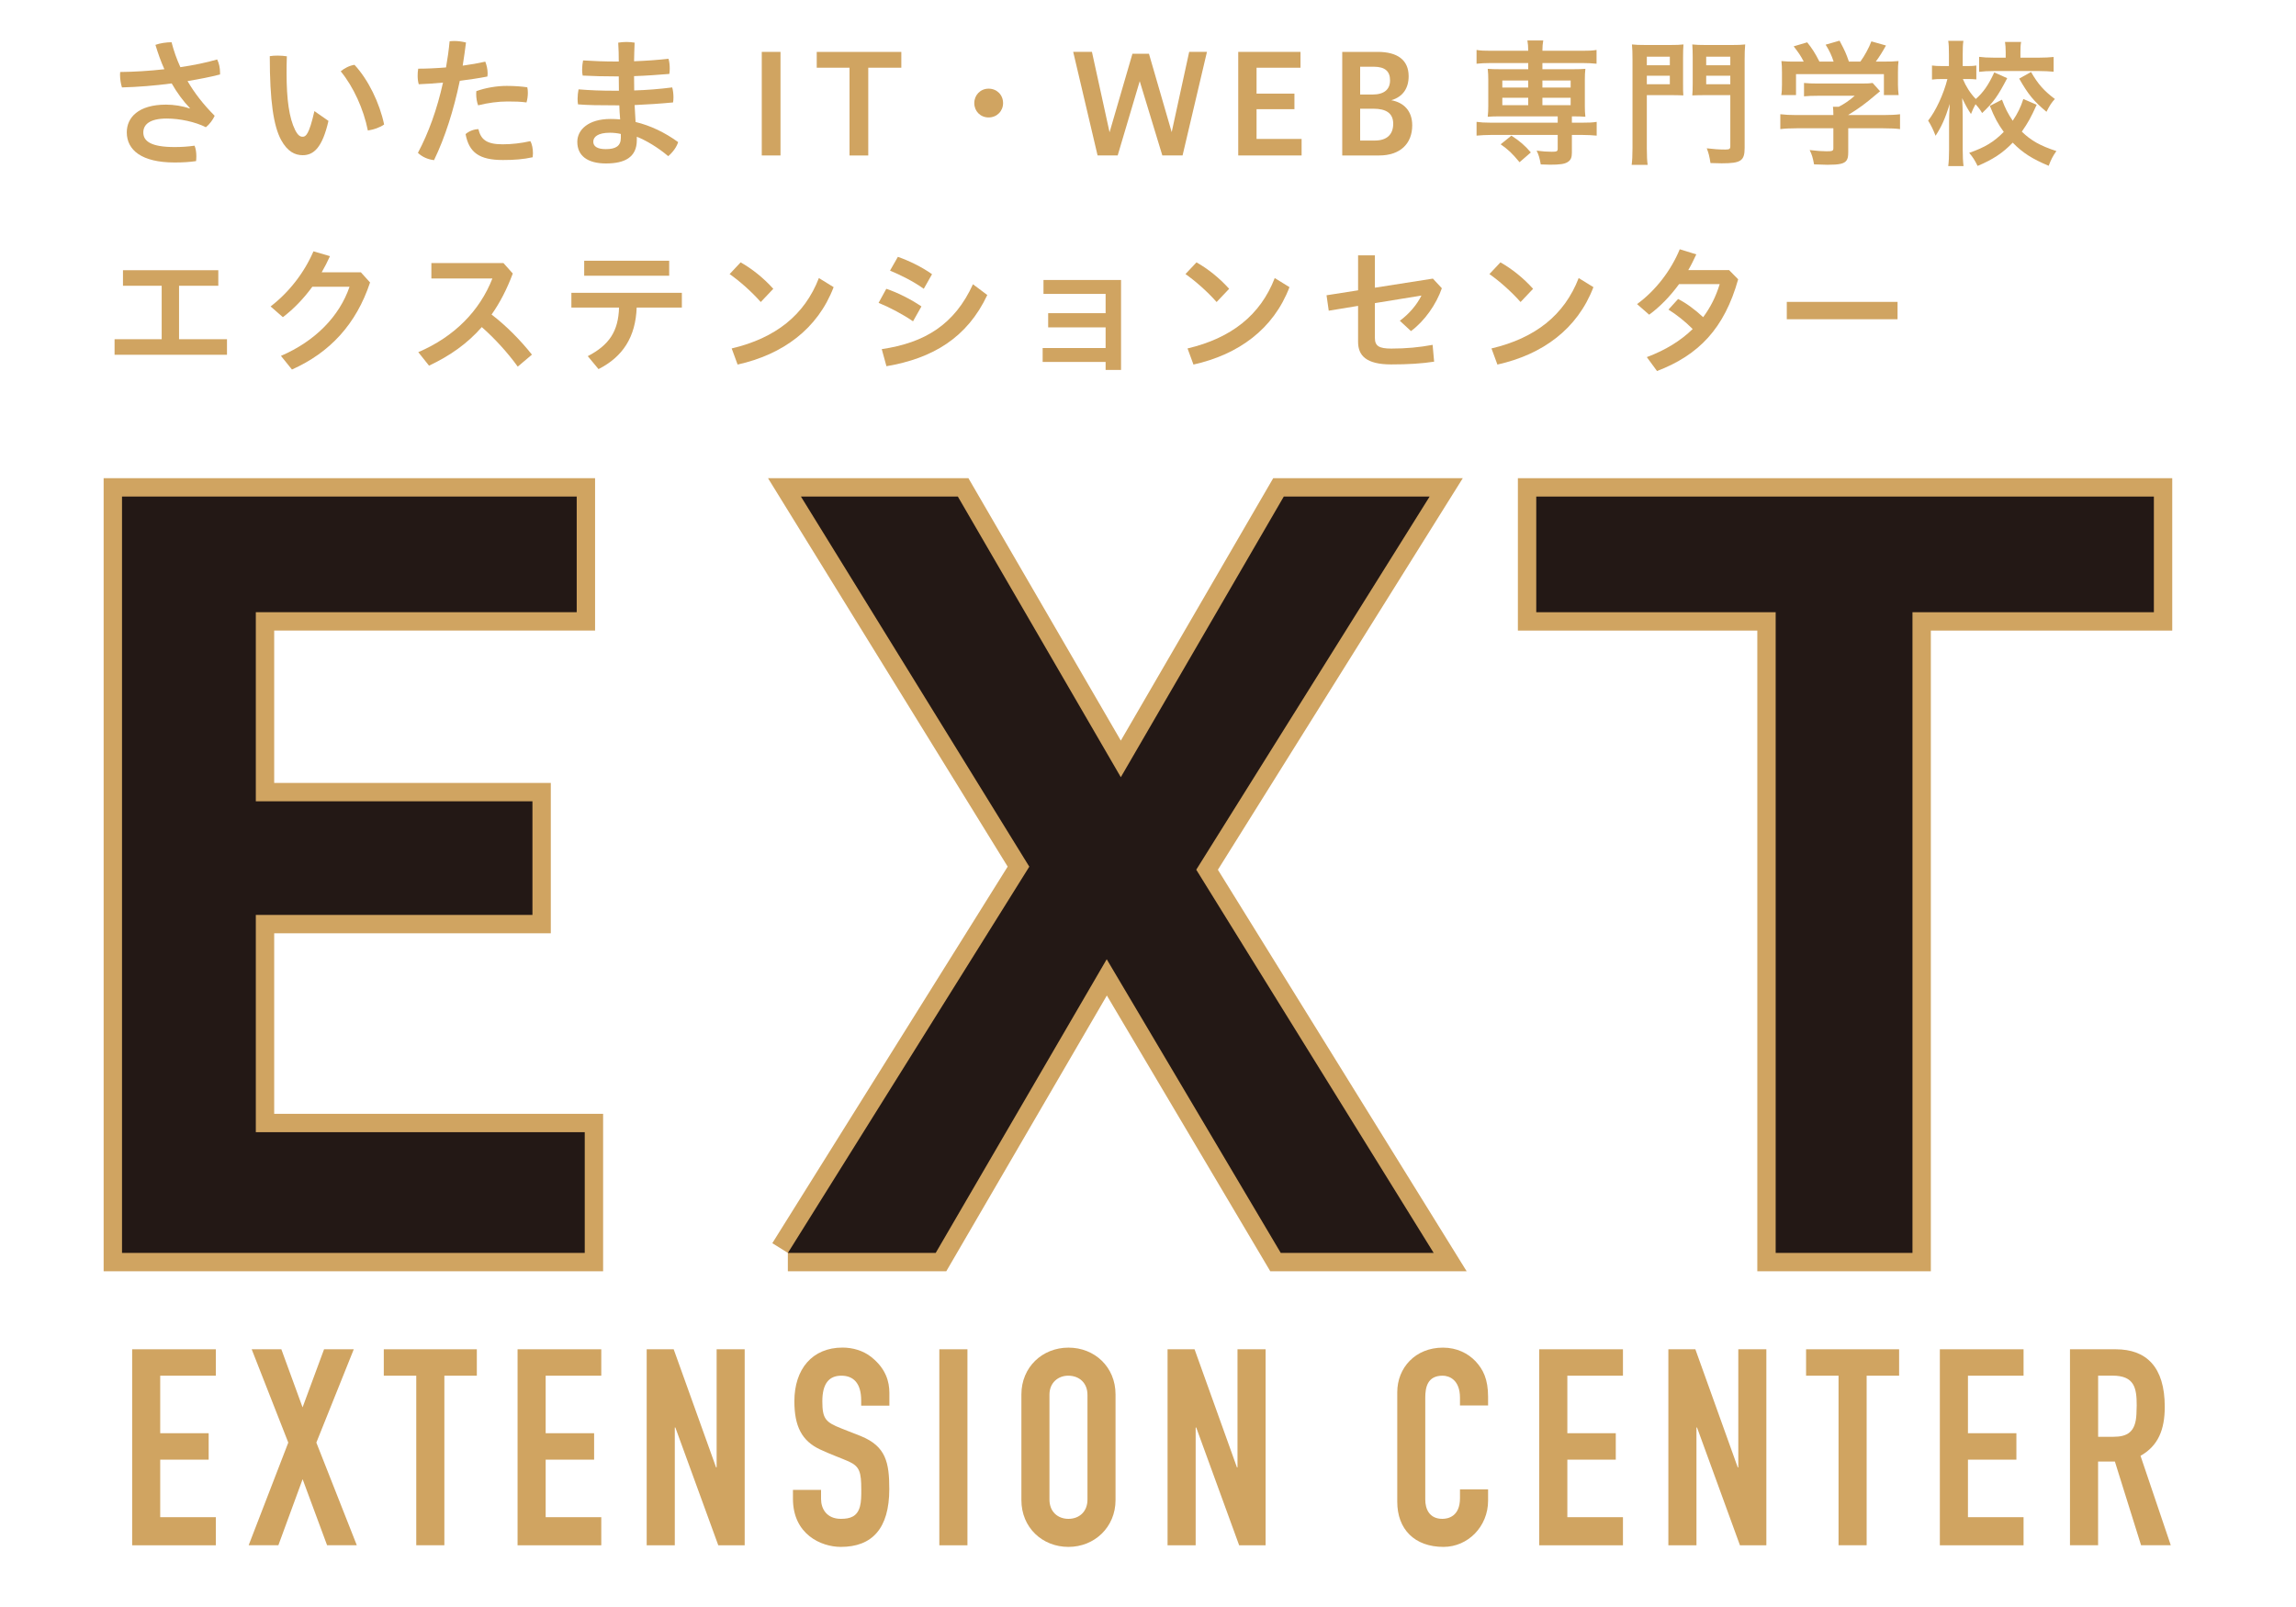 <?xml version="1.0" encoding="UTF-8"?><svg id="a" xmlns="http://www.w3.org/2000/svg" viewBox="0 0 500 350"><defs><style>.b{fill:#d0a461;}.c{fill:#231815;}.d{fill:none;stroke:#d0a461;stroke-miterlimit:10;stroke-width:8px;}</style></defs><g><path class="b" d="M41.35,23.54c-1.47-1.53-2.79-3.33-3.96-5.37-3.63,.48-7.35,.78-10.83,.87-.24-.75-.42-1.77-.42-2.76,0-.21,0-.39,.03-.6,3.12-.03,6.42-.24,9.63-.6-.75-1.65-1.38-3.42-1.95-5.31,.96-.36,2.4-.57,3.51-.57,.48,1.86,1.11,3.66,1.92,5.43,2.85-.42,5.67-.99,8.01-1.68,.42,.84,.63,1.86,.63,2.88v.39c-2.07,.54-4.56,1.02-7.08,1.44,1.5,2.58,3.45,5.1,5.91,7.56-.36,.84-1.17,1.92-1.92,2.49-2.31-1.17-5.67-1.89-8.52-1.89-3.78,0-5.1,1.35-5.1,3.03,0,1.92,1.71,3.18,6.81,3.18,1.47,0,2.94-.09,4.35-.3,.27,.63,.39,1.5,.39,2.31,0,.36-.03,.72-.06,1.05-1.44,.21-2.88,.3-4.68,.3-7.17,0-10.41-2.7-10.41-6.57,0-3.21,2.52-6.03,8.55-6.03,1.71,0,3.6,.3,5.13,.84l.06-.09Z"/><path class="b" d="M71.53,26.33c-1.35,5.88-3.24,7.47-5.61,7.47-1.65,0-3.3-.75-4.71-3.33-1.62-3.03-2.46-8.34-2.46-18.24,.51-.09,1.14-.12,1.74-.12,.69,0,1.38,.06,1.98,.15-.06,1.41-.06,2.7-.06,3.72,0,5.73,.57,9.72,1.86,12.33,.63,1.23,1.11,1.47,1.65,1.47,.66,0,1.38-.42,2.55-5.58l3.06,2.13Zm5.67-12.21c3,3.24,5.46,8.28,6.45,12.99-.9,.66-2.25,1.11-3.54,1.32-.93-4.68-3.15-9.54-5.91-12.9,.81-.69,1.95-1.26,3-1.41Z"/><path class="b" d="M97.91,8.99c.33-.03,.66-.06,1.02-.06,.84,0,1.74,.12,2.55,.33-.21,1.68-.45,3.36-.72,5.04,1.77-.24,3.45-.54,4.92-.87,.3,.75,.51,1.68,.51,2.55,0,.24-.03,.48-.06,.69-1.83,.36-3.9,.66-6,.93-1.32,6.36-3.21,12.33-5.61,17.28-1.32-.15-2.58-.69-3.51-1.59,2.31-4.32,4.2-9.57,5.46-15.3-1.86,.18-3.66,.3-5.28,.36-.18-.63-.24-1.23-.24-1.86,0-.48,.03-.99,.12-1.53,1.74,0,3.87-.09,6.06-.27,.33-1.86,.6-3.78,.78-5.7Zm18.15,24.42c0,.27-.03,.57-.06,.84-2.07,.45-4.02,.6-6.48,.6-5.13,0-7.38-1.62-8.13-5.64,.66-.6,1.8-1.08,2.79-1.08,.54,2.19,1.68,3.3,5.28,3.3,1.98,0,4.05-.24,6.03-.69,.39,.66,.57,1.68,.57,2.67Zm-5.7-14.7c1.71,0,3.21,.12,4.47,.3,.09,.36,.12,.78,.12,1.2,0,.75-.12,1.53-.3,2.1-1.26-.18-2.55-.21-4.11-.21-2.07,0-4.26,.3-6.42,.84-.27-.69-.42-1.62-.42-2.49,0-.21,0-.39,.03-.6,2.07-.75,4.5-1.14,6.63-1.14Z"/><path class="b" d="M134.75,13.4c0-1.35-.03-2.73-.12-4.11,.57-.09,1.2-.15,1.8-.15,.63,0,1.23,.06,1.77,.15-.06,1.35-.09,2.7-.12,4.05,2.58-.09,5.04-.27,7.5-.54,.18,.6,.27,1.38,.27,2.13,0,.42-.03,.84-.09,1.17-2.52,.21-5.07,.39-7.68,.48,0,.75,.03,2.07,.03,3.12,2.76-.09,5.49-.3,8.28-.66,.18,.63,.27,1.44,.27,2.16,0,.42-.03,.81-.09,1.11-2.82,.27-5.64,.45-8.37,.57,.06,1.23,.12,2.46,.21,3.69,3.24,.78,6.33,2.25,9.27,4.38-.33,1.08-1.17,2.22-2.16,3.06-2.28-1.92-4.8-3.42-6.84-4.23v.72c0,3.81-2.7,5.1-6.72,5.1s-6.24-1.68-6.24-4.71c0-2.64,2.43-4.98,7.23-4.98,.72,0,1.41,.03,2.1,.09-.09-1.02-.15-2.04-.18-3.06h-.78c-3.51,0-6.06-.03-8.22-.21-.06-.36-.09-.78-.09-1.2,0-.72,.09-1.44,.21-2.07,2.58,.21,4.86,.3,8.01,.3h.78c-.03-1.05-.03-2.07-.03-3.12h-.54c-2.67,0-5.13-.06-7.32-.18-.09-.39-.12-.84-.12-1.32,0-.69,.09-1.41,.21-1.98,2.28,.15,4.71,.24,7.14,.24h.63Zm.45,15.78c-.72-.18-1.62-.27-2.37-.27-2.67,0-3.63,.93-3.63,1.95s.87,1.62,2.73,1.62c2.13,0,3.27-.66,3.27-2.46v-.84Z"/><path class="b" d="M165.89,33.85V11.3h4.08v22.56h-4.08Z"/><path class="b" d="M185,33.85V14.75h-7.14v-3.45h18.42v3.45h-7.2v19.11h-4.08Z"/><path class="b" d="M218.44,22.46c0,1.74-1.35,3.12-3.15,3.12s-3.12-1.38-3.12-3.12,1.32-3.15,3.12-3.15,3.15,1.35,3.15,3.15Z"/><path class="b" d="M239.02,33.85l-5.31-22.56h4.08l3.84,17.52,4.98-17.1h3.6l4.95,17.07,3.81-17.49h3.87l-5.31,22.56h-4.41l-4.92-16.17-4.8,16.17h-4.38Z"/><path class="b" d="M269.65,33.85V11.3h13.56v3.45h-9.57v5.64h8.25v3.39h-8.25v6.48h9.81v3.6h-13.8Z"/><path class="b" d="M292.3,33.85V11.3h7.71c4.32,0,6.75,1.77,6.75,5.31,0,2.58-1.23,4.47-3.78,5.22,2.67,.48,4.56,2.28,4.56,5.46,0,4.02-2.64,6.57-7.2,6.57h-8.04Zm3.9-19.32v6.06h2.67c2.64,0,3.84-1.17,3.84-3.09s-1.02-2.97-3.57-2.97h-2.94Zm0,9.15v6.93h3.21c2.61,0,3.99-1.32,3.99-3.66s-1.62-3.27-4.29-3.27h-2.91Z"/><path class="b" d="M324.64,13.73c-1.29,0-2.19,.06-3.09,.15v-3c.87,.15,1.68,.18,3.15,.18h8.1c0-.99-.06-1.56-.18-2.25h3.45c-.12,.72-.18,1.35-.18,2.25h8.64c1.5,0,2.25-.03,3.15-.18v3c-.9-.09-1.8-.15-3.09-.15h-8.7v1.35h6.57c1.41,0,1.98-.03,2.79-.09-.09,.84-.12,1.35-.12,2.37v5.76c0,.99,.03,1.47,.12,2.31-.87-.06-1.41-.09-2.94-.09v1.38h2.25c1.5,0,2.25-.03,3.15-.18v3c-.96-.09-2.01-.15-3.09-.15h-2.31v3.84c0,1.08-.24,1.65-.93,2.07-.66,.42-1.68,.57-3.81,.57-.42,0-1.05-.03-2.04-.06-.24-1.38-.45-2.1-.9-3,1.32,.18,2.28,.24,3.33,.24s1.26-.09,1.26-.66v-3h-14.58c-1.05,0-2.13,.06-3.09,.15v-3c.87,.12,1.68,.18,3.15,.18h14.52v-1.38h-12.45c-1.35,0-1.95,.03-2.79,.09,.09-.87,.12-1.38,.12-2.31v-5.76c0-.96-.03-1.5-.12-2.37,.81,.06,1.35,.09,2.79,.09h6.03v-1.35h-8.16Zm6.27,21.6c-1.65-1.98-2.37-2.67-4.11-3.9l2.34-1.89c1.92,1.26,3,2.22,4.23,3.66l-2.46,2.13Zm-3.75-17.79v1.53h5.64v-1.53h-5.64Zm0,3.75v1.62h5.64v-1.62h-5.64Zm8.73-2.22h6.15v-1.53h-6.15v1.53Zm0,3.84h6.15v-1.62h-6.15v1.62Z"/><path class="b" d="M358.63,32.27c0,1.77,.06,2.79,.18,3.63h-3.48c.12-.93,.18-1.98,.18-3.63V12.98c0-1.56-.03-2.37-.12-3.3,.87,.09,1.53,.12,3,.12h5.22c1.53,0,2.19-.03,3-.12-.06,.81-.09,1.59-.09,2.73v5.73c0,1.38,0,1.98,.06,2.64-.69-.03-1.65-.06-2.67-.06h-5.28v11.55Zm0-18.06h5.01v-1.86h-5.01v1.86Zm0,4.14h5.01v-1.86h-5.01v1.86Zm21.3,13.86c0,2.82-.81,3.36-5.01,3.36-.54,0-1.23-.03-2.43-.06-.21-1.41-.42-2.25-.81-3.21,1.47,.18,2.67,.27,4.02,.27,.9,0,1.11-.12,1.11-.72v-11.13h-5.55c-1.08,0-2.1,.03-2.73,.06,.06-.66,.09-1.38,.09-2.64v-5.73c0-1.02-.03-1.83-.09-2.73,.87,.09,1.47,.12,3,.12h5.52c1.47,0,2.13-.03,3-.12-.09,1.02-.12,1.83-.12,3.27v19.26Zm-8.37-18h5.25v-1.86h-5.25v1.86Zm0,4.14h5.25v-1.86h-5.25v1.86Z"/><path class="b" d="M391.27,27.94c-1.53,0-2.67,.06-3.57,.18v-3.24c.99,.12,2.16,.18,3.54,.18h8.01v-.21c0-.57-.03-1.11-.09-1.59h1.26c1.26-.66,2.25-1.32,3.48-2.4h-8.1c-1.2,0-2.01,.03-2.94,.12v-2.91c.87,.09,1.71,.12,2.97,.12h9.72c1.17,0,1.71-.03,2.25-.12l1.62,1.8q-.48,.39-1.05,.87c-2.07,1.77-3.57,2.88-5.88,4.29v.03h7.65c1.47,0,2.76-.06,3.63-.18v3.24c-.84-.12-2.1-.18-3.66-.18h-7.62v5.13c0,1.02-.09,1.44-.36,1.86-.51,.72-1.53,.96-4.17,.96-.39,0-1.35-.03-2.91-.09-.3-1.56-.45-2.07-.96-3.12,1.44,.18,2.73,.27,3.66,.27,1.29,0,1.5-.09,1.5-.66v-4.35h-7.98Zm1.53-14.52c-.66-1.29-1.08-1.89-2.19-3.33l2.94-.87c1.02,1.26,1.71,2.31,2.67,4.2h3.09c-.45-1.38-.93-2.4-1.74-3.69l3.03-.87c1.2,2.28,1.38,2.67,2.04,4.56h2.49c.87-1.17,1.89-3.03,2.4-4.41l3.18,.9c-.69,1.26-1.53,2.61-2.22,3.51h1.32c2.01,0,2.55-.03,3.63-.12-.09,.72-.12,1.35-.12,2.43v2.73c0,.81,.06,1.53,.15,2.25h-3.21v-4.56h-19.14v4.56h-3.21c.12-.69,.15-1.35,.15-2.25v-2.73c0-1.05-.03-1.65-.12-2.43,1.35,.12,1.5,.12,3.48,.12h1.38Z"/><path class="b" d="M437.11,17.03c-2.04,3.9-2.94,5.19-5.46,7.59-.48-.81-.81-1.23-1.44-1.92-.36,.63-.63,1.23-.99,2.13-.72-1.08-1.11-1.77-1.92-3.45q0,.54,.09,2.13c0,.12,.03,1.62,.03,1.95v7.11c0,1.53,.06,2.67,.18,3.6h-3.33c.12-.93,.18-2.07,.18-3.6v-6.03l.03-1.5s.03-.81,.12-2.4c-1.02,3.24-1.8,4.95-3.09,6.93-.54-1.41-1.02-2.34-1.62-3.3,1.65-2.07,3.36-5.73,4.2-9.06h-1.14c-.87,0-1.53,.03-2.22,.12v-3.06c.63,.09,1.29,.12,2.25,.12h1.44v-2.43c0-1.56-.03-2.25-.15-3.06h3.3c-.12,.75-.15,1.65-.15,3.03v2.46h1.17c.81,0,1.2-.03,1.8-.12v3.03c-.63-.06-1.11-.09-1.74-.09h-1.2c.66,1.59,1.62,3.12,2.82,4.35,1.62-1.41,2.79-3.09,4.02-5.79l2.82,1.26Zm6.42,5.79c-1.32,2.88-1.83,3.81-3.24,5.85,2.01,1.95,4.02,3.09,7.53,4.23-.75,1.05-1.17,1.86-1.68,3.21-3.57-1.5-5.67-2.82-7.83-5.04-2.16,2.25-4.29,3.66-7.65,5.07-.6-1.23-1.02-1.89-1.83-2.85,3.45-1.2,5.37-2.37,7.53-4.56-1.32-1.83-2.01-3.12-3.03-5.67l2.64-1.35c.72,1.92,1.29,3.03,2.34,4.59,1.08-1.62,1.74-2.94,2.31-4.74l2.91,1.26Zm-6.75-11.49c0-.93-.06-1.56-.15-2.19h3.51c-.12,.6-.15,1.2-.15,2.13v1.29h3.96c1.35,0,2.4-.06,3.27-.15v3.21c-.99-.09-1.98-.15-3.27-.15h-9.72c-1.29,0-2.34,.06-3.24,.18v-3.27c.87,.12,1.86,.18,3.24,.18h2.55v-1.23Zm5.52,4.35c1.5,2.61,2.82,4.11,5.19,5.88-.72,.78-1.14,1.41-1.83,2.79-2.79-2.34-3.96-3.75-5.94-7.23l2.58-1.44Z"/><path class="b" d="M35.21,73.88v-11.64h-8.43v-3.39h20.76v3.39h-8.55v11.64h10.44v3.39H24.95v-3.39h10.26Z"/><path class="b" d="M78.58,59.3l2.01,2.22c-3.03,9.12-8.76,15.27-17.01,18.96l-2.4-2.97c7.47-3.21,12.75-8.64,14.94-15.06h-8.1c-1.89,2.58-4.08,4.86-6.42,6.63l-2.67-2.34c3.96-3.03,7.32-7.32,9.33-12l3.6,1.05c-.54,1.2-1.14,2.37-1.8,3.51h8.52Z"/><path class="b" d="M112.75,79.85c-2.25-3.12-5.07-6.18-7.83-8.61-3.15,3.6-6.96,6.27-11.49,8.4l-2.34-2.94c7.86-3.36,13.38-9,16.14-16.05h-13.29v-3.36h15.69l2.04,2.28c-1.29,3.45-2.82,6.39-4.62,8.94,3.12,2.37,6.24,5.52,8.79,8.73l-3.09,2.61Z"/><path class="b" d="M124.43,63.77h24.06v3.21h-9.84c-.24,6.42-3,10.71-8.31,13.41l-2.34-2.82c4.68-2.43,6.66-5.43,6.81-10.59h-10.38v-3.21Zm2.79-6.99h18.51v3.27h-18.51v-3.27Z"/><path class="b" d="M161.29,57.14c2.49,1.41,4.98,3.39,7.11,5.76l-2.73,2.88c-2.1-2.37-4.65-4.59-6.78-6.09l2.4-2.55Zm-1.95,18.75c9.54-2.25,15.87-7.26,18.99-15.33l3.21,1.98c-3.48,9.12-11.07,14.67-20.91,16.86l-1.29-3.51Z"/><path class="b" d="M193.01,62.9c2.43,.81,5.37,2.28,7.65,3.84l-1.83,3.24c-2.31-1.59-5.22-3.09-7.5-4.02l1.68-3.06Zm-.99,13.14c9.39-1.38,15.87-5.37,19.86-14.13l3.12,2.34c-4.35,9.27-11.85,13.8-21.96,15.51l-1.02-3.72Zm3.51-20.1c2.4,.84,5.16,2.16,7.44,3.78l-1.8,3.18c-2.34-1.68-5.07-3-7.35-3.96l1.71-3Z"/><path class="b" d="M228.26,71.3v-3.09h12.51v-4.2h-13.53v-3.03h16.89v19.59h-3.36v-1.74h-13.71v-3.03h13.71v-4.5h-12.51Z"/><path class="b" d="M260.56,57.14c2.49,1.41,4.98,3.39,7.11,5.76l-2.73,2.88c-2.1-2.37-4.65-4.59-6.78-6.09l2.4-2.55Zm-1.95,18.75c9.54-2.25,15.87-7.26,18.99-15.33l3.21,1.98c-3.48,9.12-11.07,14.67-20.91,16.86l-1.29-3.51Z"/><path class="b" d="M312.04,60.68l1.95,2.1c-1.2,3.48-3.75,7.14-6.72,9.33l-2.43-2.25c2.01-1.47,3.72-3.48,4.71-5.49l-10.14,1.65v7.59c0,1.74,.9,2.31,3.57,2.31,3.24,0,6.12-.27,9-.81l.33,3.66c-2.73,.42-5.67,.6-9.36,.6-5.46,0-7.2-1.95-7.2-4.92v-7.83l-6.39,1.05-.48-3.36,6.87-1.08v-7.62h3.66v7.05l12.63-1.98Z"/><path class="b" d="M326.75,57.14c2.49,1.41,4.98,3.39,7.11,5.76l-2.73,2.88c-2.1-2.37-4.65-4.59-6.78-6.09l2.4-2.55Zm-1.95,18.75c9.54-2.25,15.87-7.26,18.99-15.33l3.21,1.98c-3.48,9.12-11.07,14.67-20.91,16.86l-1.29-3.51Z"/><path class="b" d="M365.65,61.88c-1.95,2.67-4.17,4.95-6.51,6.66l-2.64-2.31c4.05-2.94,7.41-7.35,9.3-11.94l3.6,1.11c-.54,1.17-1.11,2.34-1.74,3.42h8.88l1.98,2.01c-3,10.71-8.58,16.5-17.67,19.98l-2.22-3.03c4.08-1.53,7.38-3.57,9.99-6.12-1.68-1.68-3.54-3.15-5.28-4.23l2.1-2.31c1.74,.87,3.69,2.31,5.46,3.96,1.59-2.13,2.79-4.53,3.6-7.2h-8.85Z"/><path class="b" d="M413.23,65.75v3.78h-24.12v-3.78h24.12Z"/></g><g><path class="b" d="M47,293.87v5.75h-12.11v12.53h10.55v5.76h-10.55v12.53h12.11v6.12H28.78v-42.69h18.23Z"/><path class="b" d="M61.27,293.87l4.62,12.65,4.68-12.65h6.47l-8.15,20.32,8.81,22.36h-6.47l-5.33-14.39-5.28,14.39h-6.47l8.63-22.36-7.97-20.32h6.47Z"/><path class="b" d="M103.84,293.87v5.75h-7.07v36.93h-6.12v-36.93h-7.07v-5.75h20.26Z"/><path class="b" d="M130.94,293.87v5.75h-12.11v12.53h10.55v5.76h-10.55v12.53h12.11v6.12h-18.23v-42.69h18.23Z"/><path class="b" d="M146.71,293.87l9.23,25.72h.12v-25.72h6.11v42.69h-5.75l-9.35-25.66h-.12v25.66h-6.12v-42.69h5.88Z"/><path class="b" d="M187.54,306.16v-1.14c0-3.9-1.8-5.4-4.32-5.4-2.7,0-4.14,1.74-4.14,5.58s.72,4.56,4.2,5.93c1.38,.54,3.24,1.26,4.26,1.68,5.4,2.22,6.12,5.76,6.12,11.51,0,8.63-3.78,12.59-10.55,12.59-4.26,0-10.43-2.7-10.43-10.49v-1.92h6.12v1.98c0,2.1,1.2,4.32,4.32,4.32,2.1,0,3.54-.54,4.14-2.64,.3-1.08,.3-2.4,.3-3.72,0-3.84-.36-5.04-2.7-6.12-1.62-.72-4.14-1.62-6.29-2.64-3.96-1.86-5.58-5.04-5.58-10.49,0-7.01,3.9-11.69,10.49-11.69,2.22,0,4.5,.66,6.24,2.04,3.18,2.52,3.96,5.34,3.96,7.85v2.76h-6.12Z"/><path class="b" d="M210.68,293.87v42.69h-6.12v-42.69h6.12Z"/><path class="b" d="M242.93,326.72c0,5.88-4.56,10.19-10.25,10.19s-10.25-4.2-10.25-10.19v-23.02c0-5.94,4.56-10.19,10.25-10.19s10.25,4.2,10.25,10.19v23.02Zm-14.39-.12c0,2.64,1.8,4.2,4.14,4.2s4.14-1.56,4.14-4.2v-22.78c0-2.64-1.8-4.2-4.2-4.2-2.16,0-4.08,1.5-4.08,4.14v22.84Z"/><path class="b" d="M260.14,293.87l9.23,25.72h.12v-25.72h6.12v42.69h-5.76l-9.35-25.66h-.12v25.66h-6.12v-42.69h5.88Z"/><path class="b" d="M317.94,306.1v-1.68c0-3.9-2.34-4.8-3.78-4.8-3.3,0-3.78,2.52-3.78,4.8v22.18c0,1.98,.84,4.2,3.72,4.2,1.2,0,3.84-.48,3.84-4.5v-1.92h6.12v2.46c0,5.63-4.38,10.07-9.71,10.07-6.29,0-10.07-3.84-10.07-9.83v-23.86c0-5.34,3.96-9.71,9.95-9.71,3.06,0,5.46,1.26,7.07,2.94,1.68,1.8,2.76,3.9,2.76,7.79v1.86h-6.12Z"/><path class="b" d="M353.43,293.87v5.75h-12.11v12.53h10.55v5.76h-10.55v12.53h12.11v6.12h-18.23v-42.69h18.23Z"/><path class="b" d="M369.2,293.87l9.23,25.72h.12v-25.72h6.11v42.69h-5.75l-9.35-25.66h-.12v25.66h-6.12v-42.69h5.88Z"/><path class="b" d="M413.57,293.87v5.75h-7.07v36.93h-6.12v-36.93h-7.07v-5.75h20.26Z"/><path class="b" d="M440.67,293.87v5.75h-12.11v12.53h10.55v5.76h-10.55v12.53h12.11v6.12h-18.23v-42.69h18.23Z"/><path class="b" d="M460.75,293.87c6.66,0,10.67,3.84,10.67,12.53,0,4.98-1.44,8.51-5.28,10.67l6.59,19.48h-6.47l-5.7-18.23h-3.66v18.23h-6.12v-42.69h9.95Zm-3.84,19.06h3.3c3.06,0,4.86-1.02,5.04-4.92,0-.6,.06-1.26,.06-1.92,0-3.78-.48-6.48-5.28-6.48h-3.12v13.31Z"/></g><g><g><path class="d" d="M26.57,272.88V108.15H125.59v25.19H55.71v41.18h60.24v24.75H55.71v47.32H127.34v26.29H26.57Z"/><path class="d" d="M171.58,272.88l52.57-84.12-49.73-80.61h34.17l35.49,61.12,35.49-61.12h31.76l-50.82,81.27,51.7,83.46h-33.3l-37.9-63.96-37.24,63.96h-32.2Z"/><path class="d" d="M386.69,272.88V133.34h-52.14v-25.19h134.5v25.19h-52.57v139.54h-29.79Z"/></g><g><path class="c" d="M26.57,272.88V108.15H125.59v25.19H55.71v41.18h60.24v24.75H55.71v47.32H127.34v26.29H26.57Z"/><path class="c" d="M171.58,272.88l52.57-84.12-49.73-80.61h34.17l35.49,61.12,35.49-61.12h31.76l-50.82,81.27,51.7,83.46h-33.3l-37.9-63.96-37.24,63.96h-32.2Z"/><path class="c" d="M386.69,272.88V133.34h-52.14v-25.19h134.5v25.19h-52.57v139.54h-29.79Z"/></g></g></svg>